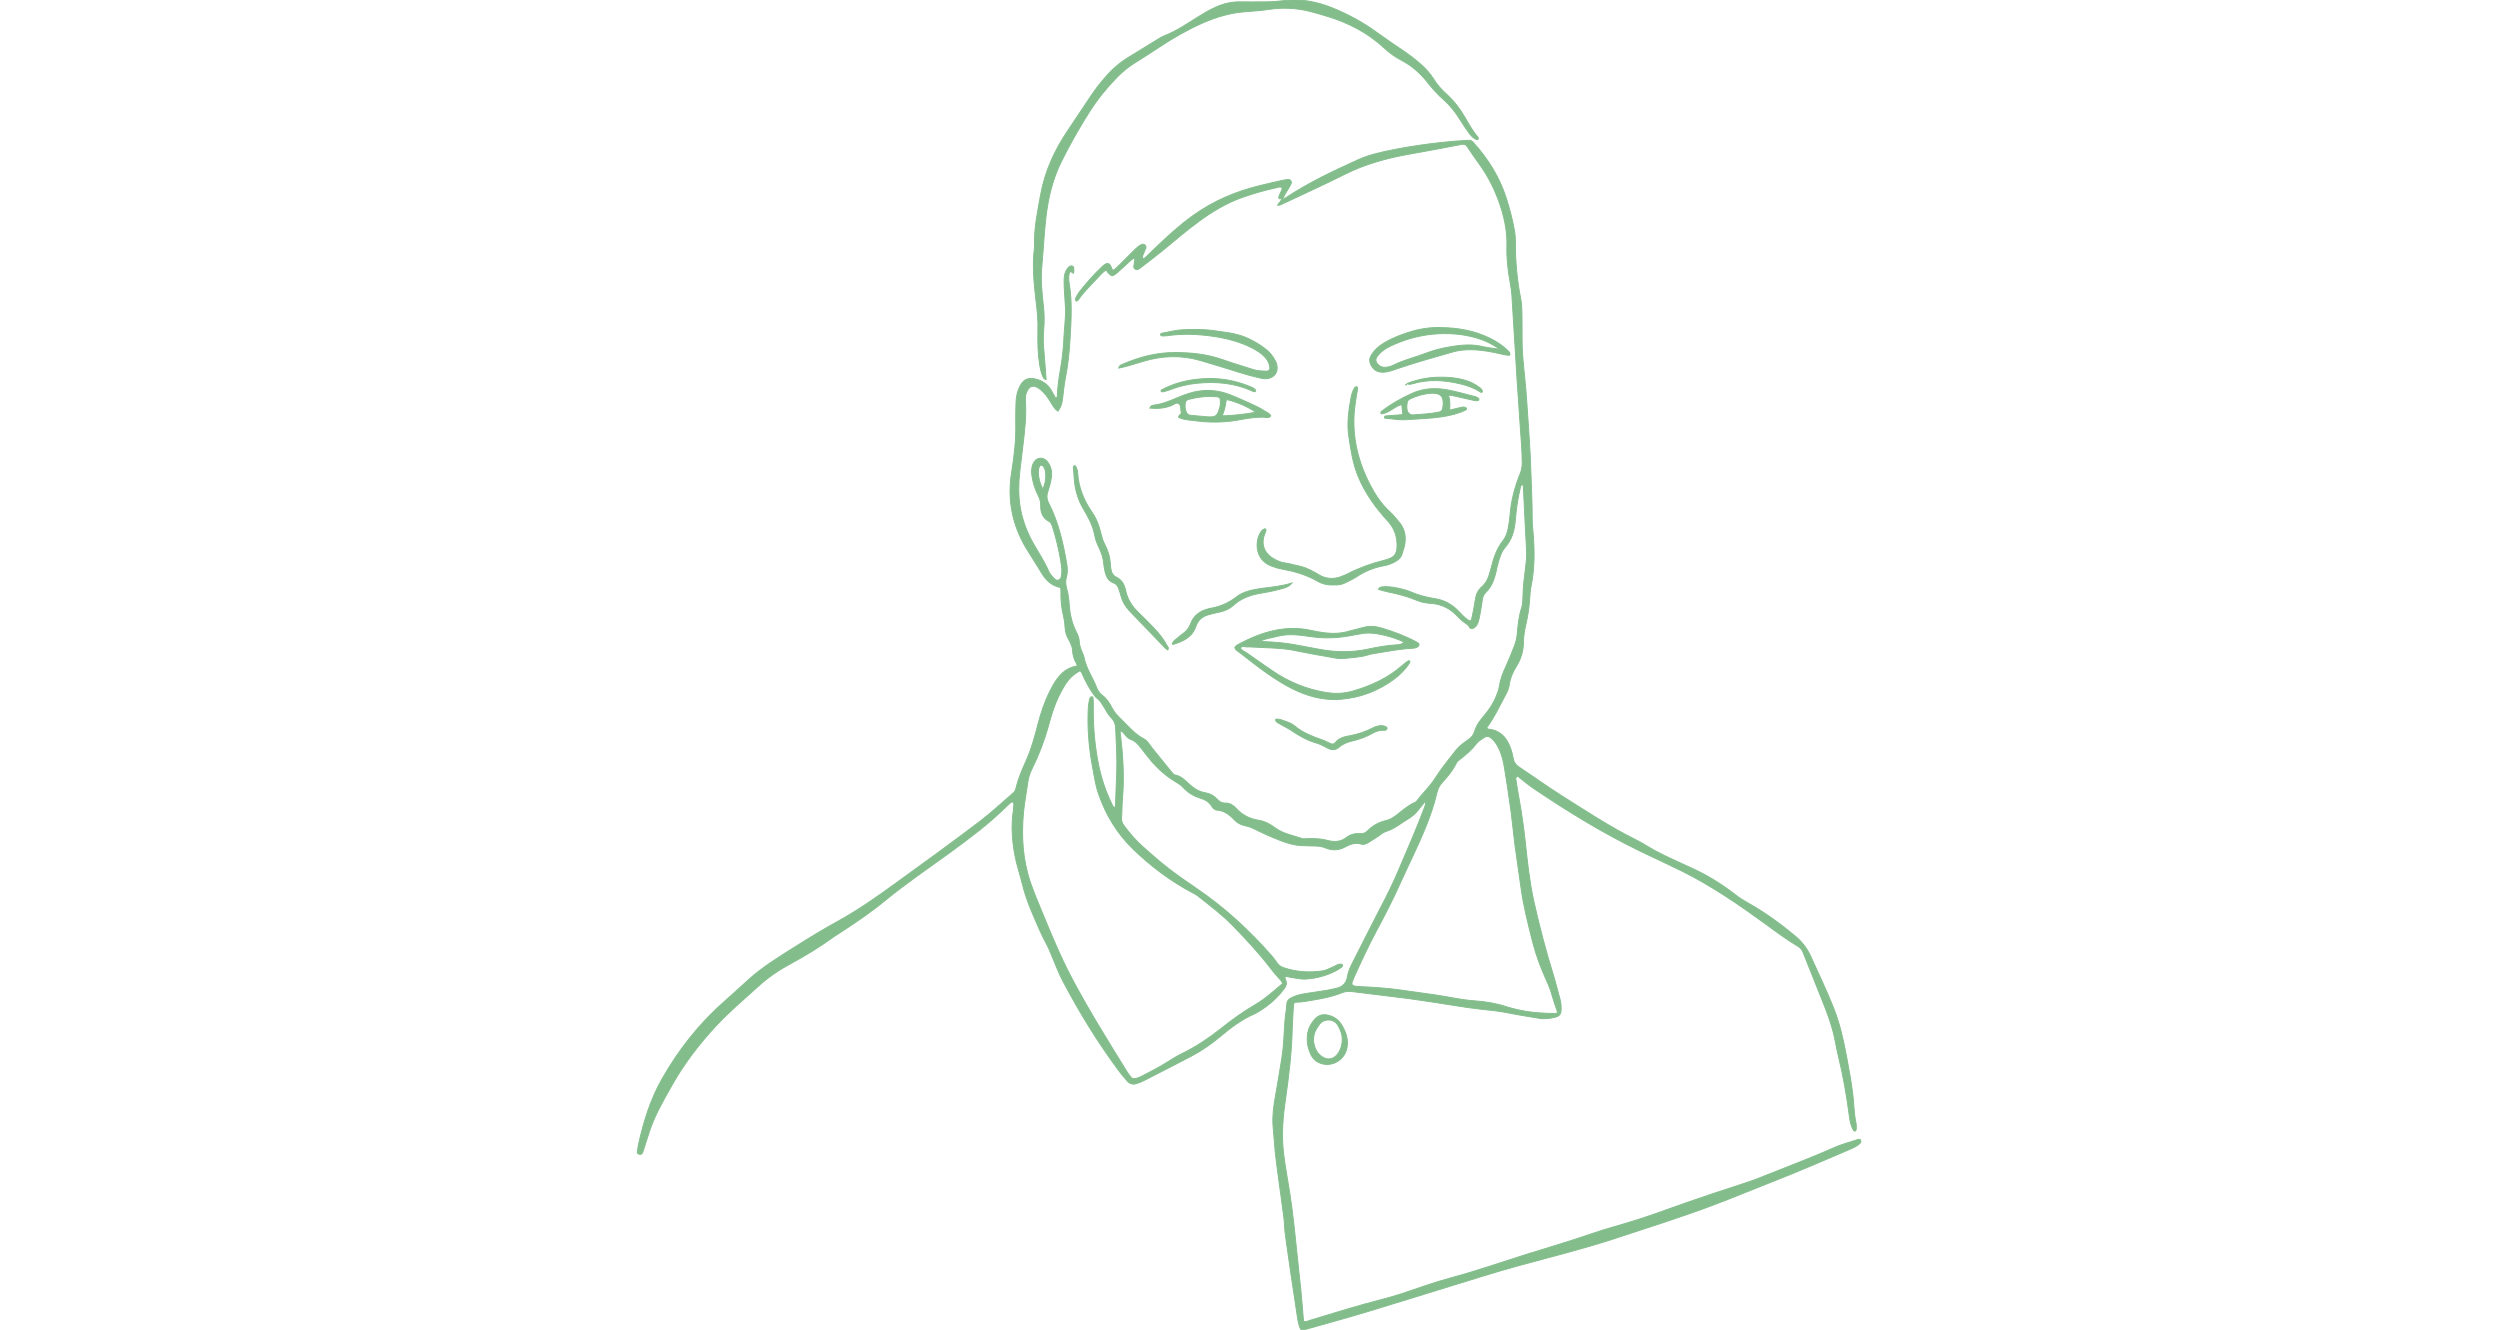 <?xml version="1.0" encoding="utf-8"?>
<!-- Generator: Adobe Illustrator 24.0.1, SVG Export Plug-In . SVG Version: 6.00 Build 0)  -->
<svg version="1.1" id="Layer_1" xmlns="http://www.w3.org/2000/svg" xmlns:xlink="http://www.w3.org/1999/xlink" x="0px" y="0px"
	 viewBox="0 0 1880 1000" style="enable-background:new 0 0 1880 1000;" xml:space="preserve">
<style type="text/css">
	.st0{fill:#82BD8B;stroke:#82BD8B;stroke-width:0.7;stroke-miterlimit:10;}
</style>
<g>
	<g>
		<g>
			<path class="st0" d="M964,149.6c1.2,0.4,2-0.3,2.9-0.9c17.3-11.4,35.9-20.2,54.7-28.7c8.5-3.8,17.5-5.7,26.6-7.5
				c12.2-2.4,24.5-4.2,36.9-5.5c6.4-0.7,12.8-1.2,19.2-1.5c1.5-0.1,2.4,0.4,3.4,1.4c11.3,12.4,20,26.3,25.1,42.3
				c2.5,8,4.7,16.1,6.1,24.3c0.5,2.7,0.7,5.6,0.7,8.3c-0.1,14.4,1.2,28.7,4,42.9c0.7,3.4,0.8,6.8,0.9,10.3c0,6.4,0.2,12.9,0.1,19.3
				c-0.1,9.9,1,19.7,2,29.6c0.7,6.8,1.3,13.7,1.7,20.5c1.2,17.4,2.5,34.7,3,52.1c0.3,11.2,1,22.3,0.9,33.5c0,3.2,0.3,6.4,0.6,9.6
				c1.2,13.7,1.4,27.4-1.4,41.1c-0.8,3.8-0.9,7.7-1.2,11.5c-0.4,5.8-1.4,11.5-2.7,17.2c-1,4.4-1.8,8.8-1.8,13.4
				c-0.1,6.3-1.7,12.3-5.1,17.8c-2.7,4.4-4.9,9-5.6,14.3c-0.4,2.9-1.7,5.7-3.2,8.4c-4.3,8.1-8.3,16.5-13.6,23.7
				c0,1.3,0.8,1.2,1.3,1.3c8.5,0.9,13.4,6.2,16.2,13.7c1,2.6,1.7,5.3,2.2,8.1c0.5,3,1.9,5,4.4,6.7c10.7,7.1,21.2,14.7,32.1,21.6
				c18,11.3,35.7,23.1,54.8,32.6c3.1,1.5,6.1,3.2,9,5c8,5,16.7,8.9,25.2,12.8c2.5,1.2,5.1,2.3,7.6,3.5c12.2,5.4,23.5,12.4,34.1,20.6
				c3,2.4,6.3,4.4,9.7,6.3c12.6,7.1,24.2,15.5,35.3,24.8c4.8,4,8.6,8.8,11.3,14.6c5.8,12.7,11.8,25.3,17,38.2
				c4.8,11.8,7.7,24.1,10,36.6c1,5.5,2.1,11,3,16.5c0.7,4,1.3,8.1,1.8,12.1c1,7.4,0.9,15,2.5,22.4c0.3,1.4,0.2,3,0.2,4.5
				c0,0.5-0.3,1.4-0.6,1.6c-1,0.4-1.5-0.5-1.9-1.3c-1.5-2.9-2.2-6-2.6-9.2c-2-15.3-4.6-30.6-8.3-45.6c-1-4-1.7-8-2.5-12
				c-2.2-11.2-6.3-21.8-10.6-32.4c-4.6-11.4-9.1-22.7-13.6-34.1c-0.8-1.9-1.9-3.2-3.6-4.2c-8.5-5.1-16.4-10.9-24.4-16.8
				c-20.2-14.7-40.7-28.8-63.1-39.9c-10.2-5-20.5-9.8-30.8-14.7c-28.5-13.8-55.4-30.3-81.5-48c-3.5-2.4-6.8-5.3-10.2-7.9
				c-0.5-0.3-1-1-1.6-0.4c-0.4,0.4-0.8,1.2-0.7,1.7c0.7,4.7,1.4,9.3,2.3,14c2,11,3.6,22,4.8,33.1c1.6,15.1,3.2,30.3,6.5,45.2
				c4.2,18.6,9,37.1,14.7,55.4c1.9,6.1,3.4,12.4,5.1,18.6c0.7,2.7,0.8,5.5,0.6,8.3c-0.2,2.5-1.6,3.9-3.9,4.5
				c-4.2,1.1-8.4,1.7-12.8,0.9c-7-1.2-14-2.2-20.9-3.6c-7.8-1.6-15.7-2.5-23.6-3.3c-10.5-1.1-20.8-3.1-31.2-4.6
				c-7.4-1.1-14.8-2.3-22.3-3.3c-14-1.8-28.1-3.4-42.2-5.2c-2.8-0.4-5.3-0.2-8.1,0.9c-7,2.9-14.4,4.3-21.8,5.5
				c-4,0.6-8,1.6-12.1,1.5c-1.6,0-2.3,1-2.3,2.5c-0.3,5.6-0.7,11.1-0.9,16.7c-0.4,18.1-2.5,36-5.1,53.8c-1.8,12.3-2.9,24.8-1.8,37.3
				c0.7,7.3,1.9,14.5,3.1,21.7c2.7,15,4.6,30.1,6.1,45.3c1.3,13.3,2.9,26.5,4.2,39.7c0.7,6.6,1.1,13.3,1.7,19.9
				c0.1,1.1,0.2,2.1,0.3,3.2c2,0.5,3.5-0.4,5-0.9c13.6-4,27-8.3,40.7-12.1c9.3-2.6,18.7-4.8,27.9-7.8c12.6-4.2,25.1-8.8,38-12.2
				c18.2-4.9,36-11.1,54-16.8c17.6-5.5,35.3-10.7,52.7-16.7c7.9-2.7,16-4.9,24-7.3c15.4-4.5,30.5-10.2,45.6-15.5
				c13.9-4.9,28-9.5,42.1-14.1c4.9-1.6,9.7-3.2,14.5-5.2c8.7-3.6,17.6-6.8,26.3-10.4c9.3-3.8,18.7-7.4,27.9-11.6
				c5.8-2.6,12.1-4.2,18.2-6.2c0.8-0.3,1.8-0.3,2.1,0.8c0.3,0.9-0.1,1.7-0.8,2.3c-2.1,1.9-4.6,3.1-7.2,4.2
				c-20.3,8.7-40.6,17.5-61.2,25.5c-13.4,5.2-26.6,10.8-40.1,15.9c-25.1,9.5-50.7,17.5-76.1,25.9c-24.1,7.9-48.7,13.9-73,20.6
				c-16.5,4.5-32.9,9.8-49.3,14.8c-20.9,6.4-41.8,13-62.7,19.3c-15.2,4.6-30.5,8.8-45.8,13.1c-1.4,0.4-2.9,0.7-4.5,1.1
				c-2.2-3.6-2.6-7.8-3.2-11.7c-3.1-19.9-6-39.9-8.8-59.9c-0.6-4.2-0.6-8.6-1.1-12.8c-1.6-12.6-3.4-25.1-5.1-37.7
				c-0.5-3.8-1-7.7-1.4-11.5c-0.6-6.8-1.2-13.7-1.7-20.5c-0.5-7.3,0.5-14.6,1.8-21.8c1.6-9.5,3.3-19,4.8-28.6
				c1.4-8.7,1.7-17.5,2.2-26.3c0.3-5,1.3-9.8,1.6-14.7c0.1-2.2,1.4-3.6,3.2-4.5c3.1-1.6,6.4-2.5,9.8-3.1c5.5-0.9,11-1.6,16.5-2.5
				c2.1-0.3,4.2-0.9,6.3-1.3c5.2-1,8.8-3.1,9.8-9.2c0.9-5.4,3.9-10.4,6.4-15.4c6-11.9,12-23.8,18.1-35.6c5.1-9.7,10-19.5,14.2-29.6
				c6.6-15.6,13.5-31.1,19.4-47c0.5-1.4,0.9-2.7,0.6-4.4c-1.7,2.1-3.5,4.3-5.2,6.5c-2,2.6-4.3,4.8-7.1,6.5
				c-5.9,3.5-11.1,8.1-17.9,10.1c-1.8,0.6-3.3,2-4.9,3.1c-2.5,1.6-5,3.4-7.6,4.9c-1.7,1-3.6,2-5.5,1.4c-4.5-1.5-8.5,0.1-12.3,2.1
				c-4.9,2.7-9.8,2.8-14.8,0.7c-2.4-1-4.9-1.4-7.5-1.4c-3.4-0.1-6.9-0.1-10.3-0.3c-5.2-0.2-10-1.6-14.9-3.4
				c-7.5-2.8-14.6-6.1-21.7-9.6c-1.9-0.9-4-1.6-6.1-2c-3.3-0.7-6-2.2-8.3-4.7c-3.4-3.7-7.4-6.6-12.7-7c-1.9-0.1-3.1-1.6-4-3
				c-2.1-3.3-5.2-5-8.8-6.1c-5.1-1.5-9.3-4.3-12.9-8.2c-1.5-1.6-3.2-2.7-5.1-3.8c-7.3-4.3-13.5-9.8-19-16.3
				c-2.6-3.1-5.1-6.4-7.6-9.6c-2-2.6-4.1-5-7.3-6.1c-3.2-1.2-4.7-4.3-7.1-6.4c-1.6,0.6-0.9,1.8-0.8,2.7c1.9,16,2.9,32.1,1.5,48.2
				c-0.4,4.7-0.3,9.5-0.7,14.2c-0.2,2.3,0.4,4.2,1.8,6c4.2,5.7,8.8,11.1,14.1,15.8c6.3,5.6,12.5,11.1,19.2,16.3
				c6.6,5.1,13.5,9.9,20.4,14.6c21.4,14.4,40.1,31.6,57.1,50.9c1.6,1.8,3,3.7,4.3,5.6c1.2,1.9,2.9,3,5,3.7
				c9.6,3.3,19.4,3.8,29.2,2.4c2.7-0.4,5.2-1.8,7.8-2.9c1.8-0.7,3.3-2,5.3-2.2c0.6-0.1,1.5,0,1.8,0.4c0.5,0.8-0.1,1.6-0.8,2.1
				c-1.4,1-2.8,1.9-4.4,2.7c-6.8,3.5-14,5.4-21.6,6c-4.3,0.4-8.5-0.8-12.8-1.4c-0.8-0.1-1.7-0.5-2.5-0.5c-0.6,0-1.2,0.4-1,1.2
				c0.2,0.6,0.4,1.2,0.6,1.8c1,2.2,0.3,4.1-1.1,6c-4.9,6.7-10.9,12.1-17.9,16.5c-1.5,0.9-2.9,1.9-4.5,2.6
				c-9.8,4.2-18.1,10.6-26.2,17.4c-6.6,5.5-13.7,10.4-21.3,14.4c-11.8,6.2-23.6,12.2-35.5,18.3c-1.7,0.9-3.5,1.5-5.3,2.2
				c-2.9,1.1-5.5,0.5-7.5-1.9c-2.4-2.8-4.8-5.5-6.9-8.5c-15.4-20.8-28.8-42.7-40.9-65.5c-3.6-6.6-6.1-13.7-9.1-20.6
				c-1-2.4-1.9-4.8-3.1-7.1c-4.5-8.1-8-16.6-11.6-25.1c-3-7.1-5.6-14.4-7.4-21.9c-1.8-7.3-4.3-14.4-5.6-21.8
				c-1.9-10.9-2.7-21.7-1-32.7c0.2-1.5,0.3-3,0.4-4.5c0-0.6-0.1-1.3-0.2-1.8c-1.3-0.6-2.1,0.2-2.9,0.9c-0.8,0.7-1.6,1.4-2.4,2.2
				c-13,12.9-27.6,23.8-42.4,34.6c-16.5,12-33.4,23.4-49.2,36.4c-10.8,8.9-22.4,16.7-34.1,24.3c-1.4,0.9-2.9,1.8-4.3,2.8
				c-10.3,7.5-21.1,14.1-32.2,20.1c-9,4.8-17.3,10.5-24.7,17.3c-10.6,9.7-21.7,18.9-31.5,29.5c-12.8,13.8-24.1,28.5-33.3,44.9
				c-6.2,11-12.6,22-16.7,34.1c-1.2,3.7-2.4,7.3-3.5,11c-0.5,1.6-1,3.3-1.6,4.9c-0.6,1.7-1.4,2-2.9,1.6c-1.6-0.4-1.3-1.4-1.1-2.5
				c0.2-1.7,0.4-3.4,0.8-5.1c3.8-17,8.9-33.6,17.6-48.9c12.7-22.4,28.6-42.4,48-59.3c5.8-5.1,11.5-10.3,17.2-15.5
				c10.4-9.4,22.3-16.7,34.2-24.2c10.9-6.9,21.9-13.6,33.2-19.8c14.5-8,28.1-17.5,41.5-27.2c21.8-15.7,43.5-31.5,64.9-47.7
				c8.7-6.6,16.7-14.2,25-21.3c1.2-1,1.9-2.2,2.2-3.8c1.7-7.1,4.6-13.8,7.6-20.5c4-8.9,6.5-18.2,8.9-27.5c2.2-8.5,5-16.9,9-24.8
				c0.9-1.7,1.7-3.5,2.7-5.1c4.1-6.9,9.1-12.6,17.8-13.9c-0.1-2.1-1.5-3.3-2-4.8c-0.5-1.4-0.9-2.9-1.2-4.4c-0.3-1.7-0.2-3.5-0.7-5.1
				c-0.6-2-1.5-4-2.6-5.9c-1.5-2.5-2.3-5-2.5-7.9c-0.2-3.2-0.6-6.5-1.3-9.6c-1.5-6.1-2.1-12.3-1.9-18.5c0-0.8-0.1-1.7-0.2-2.8
				c-7-1.2-11.3-5.7-14.7-11.5c-3.6-6.1-7.6-12-11.2-18c-10.5-17.6-14.3-36.6-11-57c2-12.5,3.5-25.1,3.1-37.8
				c-0.1-4.7,0.1-9.5,0.2-14.2c0.1-4.8,1-9.4,3.4-13.6c2.5-4.4,5.8-5.9,10.8-4.8c5.6,1.2,9.8,4.1,12.6,9.1c1,1.8,2,3.6,3.1,5.5
				c0.6-0.5,1.1-0.8,1.1-1c0.3-7.5,1.4-15,2.7-22.4c1.3-7.6,2.1-15.3,2.4-23.1c0.3-7.3,1.5-14.5,1.1-21.9c-0.2-3.6-0.5-7.3-0.7-10.9
				c-0.2-3.4-0.4-6.9-0.3-10.3c0.1-3,0.8-6,2.9-8.4c0.8-1,1.8-2,3.3-1.4c1.3,0.5,1.1,1.7,1.1,2.8c0,0.9,0.1,1.8-0.2,2.5
				c-0.1,0.4-0.5-0.2-0.8-0.4c-1.4-1-2.1-0.8-2.4,0.3c-0.6,2.6-0.5,5.2-0.1,7.7c2.4,13.9,1.5,27.8,0.7,41.8
				c-0.6,9.7-1.5,19.2-3.4,28.8c-1.1,5.5-1.6,11-2.3,16.6c-0.4,3.3-1.4,6.3-3.4,9c-2.7-1.7-4-4.4-5.6-7c-1.8-2.9-3.7-5.8-6.3-8.1
				c-0.9-0.9-1.9-1.7-3-2.4c-3.8-2.3-6.4-1.5-8.4,2.5c-1.1,2.2-1.3,4.6-1.2,6.9c0.9,12.1-0.7,24-2.1,36c-0.6,5.8-1.5,11.5-2.1,17.3
				c-1,8.8-1.2,17.6,0.2,26.4c1.6,10.1,5.2,19.5,10.2,28.3c3.9,6.9,8.4,13.5,11.5,20.9c0.6,1.3,1.6,2.5,2.6,3.6
				c1.3,1.4,2.6,3.4,4.8,2.5c2-0.8,2-3.1,2.2-5c0.4-3.2-0.3-6.4-0.8-9.6c-1.4-8.5-3.4-16.8-6-25c-0.6-1.8-1.1-3.6-3.1-4.6
				c-4.4-2.4-6-6.7-5.9-11.4c0.1-3-0.6-5.5-1.9-8c-2.4-4.6-3.9-9.5-4.7-14.7c-0.5-3.2-0.4-6.5,1.1-9.5c2.2-4.5,7.3-5.1,10.5-1.2
				c2.8,3.5,3.7,7.8,3,12.2c-0.5,3.4-1.4,6.8-2.5,10c-1.2,3.3-1,6.1,0.6,9.2c7.3,14.3,10.8,29.8,13.5,45.5c0.6,3.4,0.7,6.9-0.3,10.2
				c-0.8,2.8-0.5,5.4,0.2,8.2c1.2,4.1,1.7,8.4,2,12.7c0.5,7.1,2.1,14,5.4,20.4c1.1,2.1,2,4.3,2.1,6.7c0.1,2.8,1,5.5,2.1,8.1
				c0.5,1.2,1.1,2.4,1.4,3.6c1.5,8.6,6.8,15.7,9.8,23.7c0.8,2,2.1,3.8,3.8,5.1c3.3,2.5,5.7,5.9,7.5,9.6c1.8,3.5,4.4,6.2,7.2,8.9
				c5.3,5.2,10.1,11,16.9,14.5c2.7,1.4,4.1,4.3,6,6.7c5.1,6.4,10.2,12.7,15.4,19c0.5,0.6,1.3,1.3,2,1.4c4.6,0.8,7.5,4.1,10.6,6.9
				c3.6,3.3,7.4,5.7,12.3,6.5c3.2,0.5,6.1,2.1,8.4,4.5c1.8,2,3.7,3.3,6.7,3.2c3.2-0.1,5.9,1.8,7.9,4c4.7,5.2,10.4,7.9,17.2,9
				c4.4,0.7,8.6,3,12.2,5.7c5.9,4.4,13,5.5,19.6,7.8c1.7,0.6,3.8,0.3,5.8,0.2c4.7,0,9.4,0.1,14,1.4c4.9,1.3,9.7,1.2,14.1-2.2
				c2.9-2.3,6.5-3.2,10.3-2.9c2.3,0.2,4.2-0.6,5.8-2.3c3.9-3.9,8.6-6.4,13.9-7.6c3-0.7,5.4-2.3,7.9-4.2c4.2-3.3,8.3-6.9,13.2-9.2
				c0.8-0.4,1.6-0.8,2-1.5c4.4-5.8,9.8-10.7,13.7-17c4.6-7.2,10.1-13.9,15.4-20.7c2.5-3.2,5.9-5.7,9.2-8c2.4-1.6,4.1-3.5,5-6.4
				c1.3-4.6,4.2-8.4,7.3-12c3.9-4.6,7.2-9.6,9.3-15.3c0.8-2,1.6-4,1.9-6.1c0.8-5.6,2.8-10.7,5.2-15.8c2.3-5.1,4.4-10.3,6.4-15.5
				c1-2.6,1.6-5.3,1.9-8.1c0.6-6.8,1.2-13.7,3.4-20.3c0.7-2.2,0.9-4.7,0.9-7c0.1-8.8,1.3-17.6,2.4-26.3c0.4-3,0.5-6,0.4-9
				c-0.3-5.6-0.6-11.2-0.9-16.7c-0.5-10.3-1-20.6-1.5-30.9c0-0.8-0.2-1.7-0.3-2.5c-1.6,0-1.8,1.1-2,2.2c-2,8.2-3.1,16.5-3.8,24.8
				c-0.6,7.5-2.6,14.3-7.6,20.1c-2.9,3.3-4.1,7.5-5.3,11.7c-0.7,2.3-1.1,4.6-1.6,6.9c-1.4,5.7-3.3,11.1-7.7,15.3
				c-1.4,1.4-2.2,3.1-2.5,5.1c-0.4,2.8-0.8,5.5-1.3,8.3c-0.5,2.7-0.9,5.5-1.7,8.2c-0.5,1.8-1.4,3.6-3,4.8c-1.3,1.1-3,1.1-3.8-0.3
				c-0.6-1.2-1.5-2-2.6-2.7c-2.5-1.6-4.7-3.7-6.8-5.9c-5.2-5.5-11.6-8.7-19.3-9.2c-3.6-0.3-7.3-0.8-10.7-2.3
				c-7.3-3.1-15.1-5-22.8-6.6c-2.1-0.4-4.1-1.1-6.2-1.7c0.7-1.7,2-1.8,3.2-1.9c5.2-0.5,10.3,0.6,15.3,1.9c1.9,0.5,3.7,1,5.5,1.8
				c6.1,2.7,12.5,4.2,19.1,5.3c6.7,1.1,12.5,4.4,17.2,9.4c2.4,2.5,4.7,5.1,7.6,6.9c0.7,0.4,1.8,0.4,2.1-0.7c0.6-2.5,1.1-5,1.6-7.6
				c0.5-2.5,0.9-5.1,1.3-7.6c0.5-3.7,2-7,4.9-9.5c2.9-2.5,4.5-5.7,5.6-9.3c0.5-1.6,1-3.3,1.4-5c1.8-7.4,4.2-14.4,9-20.5
				c2-2.6,3.1-5.7,3.7-8.9c0.6-3.2,1.1-6.4,1.4-9.6c0.8-11,3.5-21.6,7.7-31.8c1.1-2.7,1.5-5.3,1.5-8.1c0-10.1-1.1-20.2-1.7-30.2
				c-0.6-10.3-1.4-20.6-2.1-30.9c-1.3-21.2-2.6-42.5-3.9-63.7c-0.2-3.8-0.8-7.7-1.5-11.5c-1.6-8.9-2.6-17.9-2.3-26.9
				c0.3-11.8-2.3-23-6.3-34c-3.7-10.1-8.7-19.6-15.1-28.3c-2.9-4-5.7-8.1-8.4-12.2c-1.1-1.6-2.3-2.1-4.3-1.7
				c-13,2.5-26.1,5-39.2,7.3c-17,3-33.4,7.5-48.9,15.3c-15.1,7.6-30.6,14.6-45.9,21.8c-1.3,0.6-2.5,1.6-4.4,1.3
				c1.5-1.9,2.7-3.6,3.9-5.2L964,149.6z M964.4,739.8c-0.2-2-1.6-2.9-2.5-4c-2.1-2.5-4.3-4.8-6.2-7.4c-8.8-11.5-18.6-22-28.6-32.3
				c-8.1-8.3-17.4-15.3-26.5-22.5c-1.2-0.9-2.5-1.6-3.9-2.3c-16.4-8.7-31.1-19.7-44.5-32.7c-12.2-11.8-20.6-25.7-26.1-41.6
				c-2.3-6.5-3.2-13.3-4.5-20.1c-2.8-14.9-4-29.8-3.2-44.9c0.1-2.1,0.6-4.2,1-6.3c0.1-0.6,0.6-1.1,1-1.6c0.1-0.1,0.4-0.2,0.5-0.2
				c0.4,0.1,1,0.3,1,0.5c0.2,1.5,0.3,3,0.3,4.5c-0.3,15.3,0.8,30.5,3.8,45.5c2.1,10.8,5.6,21.1,10.5,31c0.4,0.8,0.7,2.1,2.3,1.4
				c0.3-9,0.6-18,1-27c0.4-10.5-0.5-21-0.8-31.6c-0.1-3.4-0.9-6-3.4-8.5c-2.2-2.2-3.7-5.3-5.4-8c-1.5-2.3-2.7-4.8-5.1-6.5
				c-1.3-0.9-2.3-2.6-3.3-3.9c-3-4.2-5.3-8.8-7.5-13.5c-0.5-1.2-0.9-2.4-2.1-3.4c-4.4,2.3-8,5.6-10.8,9.8c-2,3.1-3.7,6.3-5.3,9.6
				c-3.4,7-5.6,14.4-7.6,21.9c-3.1,11.2-7.2,22-12.4,32.4c-1.6,3.3-2.8,6.7-3.2,10.4c-1,7.4-2.5,14.8-3.2,22.3
				c-1.7,18.4-0.6,36.5,5.6,54c1.7,4.9,3.6,9.6,5.6,14.4c5,12.1,9.9,24.2,15.3,36.2c7.9,17.7,17.4,34.5,27.2,51.1
				c8,13.5,16.3,26.8,24.5,40.1c0.7,1.1,1.6,2.1,2.3,3.1c1,1.5,2.5,1.7,4,1.3c1.4-0.3,2.8-0.9,4.2-1.6c6.3-3.2,12.6-6.4,18.6-10.2
				c3.8-2.4,7.6-4.8,11.7-6.8c10.5-5.1,20.1-11.5,29.2-18.7c8.4-6.7,17.1-13,26.4-18.4C951.7,751,957.9,745.1,964.4,739.8z
				 M1170.8,762.1c0.7-1.4,0-2.3-0.3-3.3c-1.1-3.2-2.3-6.5-3.2-9.8c-1.1-4-2.5-7.7-4.2-11.4c-4.3-9.4-7.9-19-10.5-29
				c-3.4-13.5-6.9-27-8.8-40.9c-1.5-10.8-3.1-21.7-4.6-32.5c-1.1-8.3-1.8-16.7-2.9-24.9c-1.5-11.1-3.2-22.1-5-33.1
				c-0.7-4.2-1.6-8.4-3.3-12.4c-1.5-3.4-3.1-6.6-5.9-9.1c-2.6-2.4-4-2.5-6.8-0.6c-1.8,1.2-3.6,2.3-5,4.1c-3.4,4.5-7.6,8.1-12.1,11.6
				c-1.2,0.9-2.4,1.7-3.1,3.2c-2.7,5.5-6.5,10.1-10.6,14.5c-2.1,2.3-3.3,4.9-4,7.9c-2.1,9.2-5.3,18.1-8.9,26.9
				c-5.6,13.7-12.3,26.9-18.4,40.4c-5.5,12.4-11.7,24.4-18.1,36.3c-6.1,11.4-11.5,23-16.8,34.8c-0.6,1.4-1.2,2.8-1.6,4.2
				c-0.3,1.2,0.3,2.1,1.5,2.4c1.2,0.3,2.5,0.4,3.8,0.5c10.5,0.5,21,1.1,31.4,2.6c8.3,1.2,16.6,2.3,24.8,3.5
				c10.2,1.4,20.2,3.9,30.5,4.6c8.3,0.6,16.6,1.9,24.6,4.6c2.4,0.8,5,1.3,7.5,2C1150.9,761.5,1160.9,762.2,1170.8,762.1z
				 M784.2,367.8c2.2-4.9,2.5-8.9,2-13c-0.2-1.8-0.8-3.3-2.1-4.6c-0.5-0.5-1.9-0.5-2.2,0.2c-0.3,0.8-0.8,1.6-0.9,2.4
				C780.5,357.8,781.6,362.5,784.2,367.8z"/>
			<path class="st0" d="M786.7,285.4c-0.9,0-1.5-0.5-2-1.3c-1.5-2.9-2.2-6-2.8-9.2c-1.4-8.5-1.6-17.1-1.4-25.7
				c0.3-8.2-0.6-16.3-1.6-24.4c-1.5-12.8-2.6-25.7-1-38.6c0.1-0.6,0.1-1.3,0.1-1.9c-0.5-12.8,2.3-25.2,4.5-37.7
				c3.2-17.6,10.4-33.5,20.4-48.3c6-8.9,11.9-17.9,17.9-26.8c3.7-5.5,7.9-10.7,12.4-15.7c4.3-4.6,9-8.7,14.3-12
				c8-5,16.1-9.9,24.1-14.8c1.3-0.8,2.6-1.5,4-2.1c9.3-3.6,17.4-9.2,25.8-14.5c4.2-2.6,8.5-5.1,13-7.1c5.8-2.6,11.7-4,18.1-3.9
				c6.2,0.1,12.5,0,18.7,0c4.7,0,9.4-0.3,14.1-0.9c12.6-1.7,24.8,0.7,36.5,5.4c12,4.8,23.3,11,33.7,18.6c6.6,4.8,13.4,9.3,20.1,13.9
				c4.4,3,8.7,6.3,12.7,9.8c3.7,3.3,7.1,6.9,9.7,11.1c2.7,4.4,6.2,8.3,10,11.7c5.6,5.1,10.1,11.1,13.9,17.7c2.9,5,5.7,10.1,9.5,14.5
				c0.4,0.5,0.5,1.3-0.2,1.7c-0.3,0.2-0.8,0-1.2-0.1c-2.4-1.1-4.1-3.1-5.6-5.2c-2.1-2.9-4.2-6-6.1-9.1c-3.6-5.9-7.8-11.3-13.1-15.9
				c-4.2-3.7-7.9-7.9-11.4-12.3c-5.4-6.9-11.7-12.6-19.4-16.7c-5-2.6-9.6-5.8-13.6-9.6c-12.4-11.5-27-19-43-23.8
				c-4.3-1.3-8.6-2.6-13-3.7c-10.1-2.5-20.3-3-30.7-1.4c-5.7,0.9-11.5,1.2-17.3,1.7c-11.3,0.8-21.9,3.9-32.2,8.4
				c-11.4,5-22.2,11.2-32.6,18.1c-6.2,4.2-12.6,8.2-19,12.2c-4.6,2.9-8.7,6.3-12.5,10.1c-8,8.1-15.1,16.9-21.3,26.6
				c-7.6,12-14.6,24.3-20.9,37c-6.6,13.2-10,27.3-11.7,41.9c-1.5,12.6-2,25.3-3.2,37.9c-0.9,9.9,0.2,19.7,1.3,29.6
				c0.6,5.6,0.7,11.1,0.2,16.7c-0.5,5.8-0.4,11.6,0.2,17.4c0.6,6.6,1,13.3,1.5,19.9C786.9,285,786.8,285.2,786.7,285.4z"/>
			<path class="st0" d="M928.5,487c0.9-1.6,2.5-2.3,4-3.1c7.8-4.1,15.9-7.5,24.5-9.5c9.5-2.2,19.1-2.5,28.7-0.4
				c3.6,0.8,7.2,1.5,10.8,1.9c6.2,0.7,12.4,0.5,18.5-1.4c3.3-1,6.7-1.6,10-2.6c4.7-1.4,9.4-1,14,0.4c9,2.7,17.9,6,26.2,10.5
				c0.6,0.3,1.1,0.7,1.6,1.1c0.6,0.5,0.3,1.7-0.3,2.2c-1.2,1-2.7,1.3-4.2,1.4c-9.7,0.5-19.2,2.4-28.7,3.9c-1.9,0.3-3.8,0.7-5.6,1.3
				c-5.4,1.6-11,1.7-16.5,2.4c-5.4,0.7-10.7-1-15.9-1.8c-7.8-1.2-15.6-2.9-23.4-4.4c-10-1.8-20.1-1.7-30.2-2.3
				c-1.3-0.1-2.6-0.2-3.9-0.1c-1.8,0.1-3.7-1.1-5.3,0.7c0.8,2,2.8,2.5,4.3,3.5c6.7,4.7,13.3,9.4,20.1,14c12.1,8.2,25.3,13.6,39.7,16
				c7.1,1.2,14.2,0.9,21.1-1.2c13.1-3.9,25.3-9.4,35.7-18.4c1.5-1.3,3-2.4,4.5-3.6c0.5-0.4,1.1-0.8,1.7-0.5c0.9,0.5,0.2,1.1,0,1.6
				c-3,4.8-7,8.7-11.5,12.1c-12,8.9-25.5,14-40.4,15.2c-13,1-25.1-2.4-36.6-8.2c-10-5.1-19.1-11.5-28-18.3
				c-3.8-2.9-7.5-5.8-11.2-8.7C930.6,489.6,929.1,488.7,928.5,487z M947.6,482.1c1.8,0.2,2.6,0.4,3.5,0.4c7.5,0.4,15,0.9,22.4,2.3
				c6.1,1.1,12.2,2.2,18.3,3.4c12.4,2.4,24.7,2.6,37.1-0.1c7.1-1.5,14.3-2.8,21.6-3.2c1.9-0.1,3.7-0.3,5.4-2.1
				c-6.3-2.9-12.6-4.8-19.2-6c-3.9-0.7-7.7-1-11.5-0.5c-3.4,0.5-6.8,1.2-10.1,1.8c-9.4,1.7-18.7,2.1-28.2,0.8
				c-8.7-1.2-17.5-2.7-26.2-0.4C956.6,479.6,952.3,480,947.6,482.1z"/>
			<path class="st0" d="M1002.3,439.9c-3.8,0.2-7.8-0.7-11.4-2.8c-8.3-4.8-17.3-7.4-26.6-9.1c-2.9-0.5-5.8-1.4-8.6-2.5
				c-12.5-5-12.2-19.6-6.9-26.4c0.5-0.6,1.3-1,2.1-1.4c0.2-0.1,0.5-0.1,0.6,0c0.3,0.3,0.6,0.7,0.6,1c-0.2,0.8-0.5,1.6-0.8,2.3
				c-3.2,7.5-1,14.6,5.9,18.8c2.9,1.8,6,3.2,9.5,3.6c3,0.3,5.8,1.4,8.8,1.9c4.5,0.8,8.6,2.6,12.6,4.8c0.9,0.5,1.9,1,2.8,1.6
				c6.3,4.1,12.9,4.2,19.6,1.1c1-0.4,2-0.8,2.9-1.3c8.8-4.5,18-7.8,27.6-10.2c8.3-2,10-5,9.5-13.5c-0.4-6.2-2.7-11.4-7-16.1
				c-9-9.8-16.8-20.6-22-33c-4.1-9.8-5.7-20.2-7.2-30.6c-1.5-9.7-0.1-19.3,1.6-28.8c0.5-2.7,1.3-5.4,2.8-7.8
				c0.3-0.4,1.1-0.6,1.6-0.8c0.2,0.6,0.6,1.1,0.6,1.7c-0.6,3.8-1.3,7.6-1.8,11.4c-3,20.9,1.1,40.5,10.4,59.2
				c4.2,8.3,9.1,16,16.1,22.3c2.1,1.9,3.7,4.1,5.6,6.2c5.7,6.1,6.7,13.2,4.5,20.9c-0.3,1.2-0.9,2.4-1.2,3.7
				c-0.7,2.9-2.7,4.8-5.2,6.2c-2.6,1.5-5.5,2.6-8.4,3.1c-7.5,1.3-14.4,4.1-20.7,8.3c-2.1,1.4-4.5,2.6-6.8,3.7
				C1008.9,439.7,1007.5,440,1002.3,439.9z"/>
			<path class="st0" d="M964.3,149.3c-2.4,0.4-3,0-2.5-1.7c0.7-2.2,2.3-4.1,2.4-6.4c-1.1-0.9-2.2-0.6-3.2-0.3
				c-9.2,2-18.3,4.5-27.2,7.7c-11.8,4.2-22.4,10.7-32.5,18.1c-9.2,6.7-17.8,14.2-26.6,21.4c-5.6,4.6-11.5,9-17.3,13.5
				c-0.5,0.4-1.1,0.7-1.6,1c-1.4,0.6-3.3-0.6-3.2-2.1c0.1-1.3,0.4-2.5,0.6-3.8c0.1-0.8,0.5-1.7-0.3-2.7c-2.6,1.4-4.6,3.7-6.8,5.7
				c-2.1,1.9-4.1,3.8-6.2,5.6c-3.5,2.8-3.9,2.7-6.8-0.4c-0.3-0.3-0.5-0.7-0.7-1.1c-0.5-0.7-1.2-0.5-1.6-0.1
				c-0.9,0.6-1.7,1.4-2.4,2.1c-5.5,6-11.5,11.6-16.4,18.1c-0.7,1-1.3,2.3-2.7,2.6c-1-1.2-0.3-2.5,0.2-3.5c0.8-1.5,1.8-3,2.8-4.3
				c5-6.2,10.2-12.2,16-17.7c0.8-0.7,1.6-1.5,2.5-2.1c2-1.3,3.5-0.9,4.6,1.4c0.5,0.9,0.4,2.1,1.7,3c2.1-1.3,3.8-3.1,5.6-4.9
				c3.5-3.5,7-7,10.5-10.5c1.5-1.5,3.1-3,5.1-3.9c0.8-0.4,1.6-0.6,2.4,0c0.9,0.7,1.4,1.6,0.9,2.8c-0.5,1.2-1.1,2.3-1.5,3.6
				c-0.4,1.2-1.3,2.2-1,3.6c1.2,0.9,2-0.2,2.7-0.8c2.1-1.8,4-3.9,6-5.8c9.3-8.9,18.7-17.7,29.2-25.2c15.4-11.1,32.4-18.3,50.7-22.7
				c5.4-1.3,10.8-2.6,16.3-3.8c1.5-0.3,3-0.6,4.5-0.7c2-0.2,3.2,1.6,2.3,3.4c-0.6,1.4-1.4,2.6-2.2,3.9c-1.4,2.4-2.9,4.8-4.3,7.1
				C964,149.6,964.3,149.3,964.3,149.3z"/>
			<path class="st0" d="M841.2,276.8c0.8-2.4,2.3-2.5,3.3-3c12.5-5.4,25.6-8.8,39.3-8.7c11.8,0,23.5,1.2,34.8,5.1
				c7.9,2.8,15.9,5.1,23.8,7.7c3.1,1,6.3,1.1,9.5,1.2c2.5,0.1,3.4-1.1,2.9-3.7c-0.5-2.9-1.9-5.2-3.9-7.2c-2.7-2.8-6-4.8-9.4-6.6
				c-9.3-4.7-19.2-7.2-29.4-8.7c-11.5-1.7-23.1-2.1-34.6-0.4c-1.3,0.2-2.6,0.1-3.8,0.1c-0.3,0-0.8-0.3-0.9-0.6
				c-0.3-0.8,0.3-1.3,0.9-1.4c5.1-0.9,10.1-2.3,15.2-2.6c8.1-0.4,16.3-0.5,24.4,0.7c5.7,0.9,11.5,1.4,17.1,2.9
				c8,2.1,15.1,6.1,21.6,11.1c2.9,2.3,5.2,5.1,6.9,8.4c0.5,0.9,1,1.9,1.2,2.9c1.5,5.7-1.8,10.4-7.7,10.8c-1.7,0.1-3.4-0.2-5.1-0.6
				c-10.1-2.2-19.8-5.7-29.6-8.6c-5.1-1.5-10.2-3.1-15.4-4.6c-14.2-4.1-28.4-3.5-42.5,0.7c-3.9,1.2-7.8,2.4-11.7,3.5
				C846.1,275.8,844,276.2,841.2,276.8z"/>
			<path class="st0" d="M1082.6,246.3c14,0.1,26.1,2.4,37.5,7.9c5.6,2.7,10.8,6.2,15.1,10.8c0.3,0.4,0.3,1.2,0.2,1.8
				c0,0.2-0.7,0.5-1.1,0.4c-1.7-0.2-3.4-0.5-5-0.9c-7.7-1.8-15.5-3.3-23.5-3.3c-4.6,0-9,0.4-13.4,1.7c-13.6,3.9-27.2,7.7-40.6,12.2
				c-3.8,1.3-7.6,2.9-11.8,3c-4.4,0.1-7.3-1.9-9.2-5.7c-1.1-2.3-1.1-4.5,0.2-6.7c2.3-4,5.6-7,9.5-9.4c5.5-3.4,11.5-5.8,17.6-7.8
				C1067.6,247.1,1075.2,246.2,1082.6,246.3z M1128,262.7c-6.2-4.3-11.6-6.8-17.4-8.5c-10.8-3.2-21.8-3.9-33-2.9
				c-11.5,1.1-22.2,4.3-32.5,9.2c-3.7,1.8-7,4.2-9.4,7.5c-1.5,2-1.3,3.9,0.3,5.8c1.5,1.8,3.3,2.5,5.7,2.4c2.4-0.1,4.7-0.8,6.8-1.9
				c7.7-3.8,16.1-5.7,24.1-8.8c5.2-2,10.6-3.4,16.1-4.4c8-1.4,16.1-2.5,24.3-0.9C1117.3,261.3,1122,261.8,1128,262.7z"/>
			<path class="st0" d="M864.6,306.9c0.8-1.8,1.9-2.1,2.9-2.2c6.5-0.8,12.4-3.3,18.3-5.8c5.3-2.2,10.7-4.2,16.6-4.9
				c7.9-1,15.4,0,22.7,2.9c6.8,2.7,13.4,5.7,20,8.8c2.1,1,4.2,2.2,6.1,3.5c1.6,1,3.5,1.6,4.4,3.5c-1.6,2.3-3.9,1-5.9,1
				c-5.4,0-10.7,0.7-16,1.7c-11.1,2.2-22.1,2.6-33.3,1.2c-4.5-0.6-9-0.7-13.2-2.3c-1.2-0.5-1.2-1.1,0.1-2.4c0.5-0.5,1.2-0.8,1-1.5
				c-0.6-2.2,0.1-5.2-1.7-6.7c-1.8-1.5-4,0.6-5.9,1.4C875.6,307,870.4,307.5,864.6,306.9z M910.5,298.1c-5.6,0-11.1,0.8-16.5,2.2
				c-1.8,0.4-2.4,1.4-2.7,3.1c-0.3,2.2-0.1,4.3,0.7,6.3c0.6,1.5,1.6,2.4,3.3,2.6c4.1,0.3,8.1,0.8,12.2,1.1c6.8,0.5,8-0.4,9.8-7.1
				c0.2-0.8,0.4-1.7,0.4-2.5c0.1-4.9,0.1-5.6-5.2-5.5C911.8,298.1,911.1,298.1,910.5,298.1z M919.1,312.6c4.8,0.3,19.2-1.3,25.2-2.6
				c-4.9-3.8-16.1-8.6-22.1-9.5C921.6,304.6,920.9,308.7,919.1,312.6z"/>
			<path class="st0" d="M878.2,488.8c-0.8-0.6-1.5-1-2.1-1.6c-8.9-9.3-17.8-18.6-26.8-27.9c-3-3.2-5.2-6.8-6.3-11.1
				c-0.5-1.9-1.1-3.7-1.7-5.5c-0.7-2.1-1.9-3.7-4.2-4.5c-3.5-1.3-5.1-4.4-6-7.9c-0.5-2.1-0.9-4.2-1.1-6.3c-0.3-4.4-1.7-8.4-3.6-12.3
				c-1.5-3.1-2.7-6.3-3.3-9.7c-1.3-6.8-4.6-12.9-8.1-18.8c-4.4-7.3-6.7-15.2-7.2-23.8c-0.1-2.8-0.5-5.5-0.7-8.3
				c0-0.3,0.5-0.6,0.8-0.8c0.5-0.3,0.7-0.1,1,0.4c0.9,1.5,1.4,3.1,1.5,4.9c0.7,10.8,4.5,20.4,10.6,29.3c3.6,5.2,5.8,11,7.1,17.1
				c0.6,2.5,1.4,4.9,2.6,7.2c2.5,4.8,4.1,9.9,4.3,15.4c0,1.1,0.3,2.1,0.4,3.2c0.3,2.7,1.7,5.1,4,6.2c4.4,2.1,6.2,5.8,7.1,10.1
				c1.4,6.8,5,12.2,10,16.9c3.9,3.7,7.6,7.6,11.3,11.4c3.9,4,7.3,8.4,10,13.4C878.4,486.5,879,487.2,878.2,488.8z"/>
			<path class="st0" d="M1089.3,297.2c1.1,4,1.2,7.3,0.8,11.2c3.6-0.8,6.5-1.6,9.4-2.2c0.8-0.2,1.7,0,2.5,0.1
				c0.3,0.1,0.7,0.5,0.8,0.9c0.1,0.3-0.1,0.9-0.4,1c-5.6,2.8-11.6,4.2-17.8,5.2c-8.9,1.4-17.9,1.5-26.9,2.2
				c-5.4,0.4-10.7-0.7-16-1.1c-0.6,0-0.8-0.4-0.6-0.8c0.2-0.3,0.4-0.9,0.7-0.9c3-0.3,6-0.5,9-0.7c1.3-0.1,2.5-0.2,4.1-0.3
				c-0.3-2.5-0.5-4.8-0.8-7.6c-5.8,1.5-9.7,6.7-15.5,7c-0.7-1.3,0.2-1.8,0.8-2.2c6.8-5.3,14.3-9.4,22.1-13
				c8.9-4.2,18.3-4.5,27.7-2.7c6.9,1.4,13.7,3.3,20.6,5.1c0.8,0.2,1.5,0.8,2.2,1.3c0.2,0.2,0.2,0.7,0.1,1.1c0,0.1-0.3,0.4-0.4,0.4
				c-0.8,0.1-1.7,0.3-2.5,0.1c-5.6-1.2-11.3-2.5-16.9-3.8C1091.5,297.3,1090.8,297.3,1089.3,297.2z M1076.6,295.7
				c-5.2,0.3-10.8,1.7-16,4.2c-1,0.5-1.9,1.1-2.2,2.2c-0.5,2.1-0.7,4.2-0.2,6.4c0.6,2.3,2.3,3.7,4.7,3.5c6.4-0.5,12.8-0.8,19.1-2.1
				c1.7-0.4,2.7-1.2,2.9-2.9c0.2-1.3,0.4-2.6,0.4-3.8c0-5.2-2.1-7.3-7.4-7.4C1077.7,295.7,1077.5,295.7,1076.6,295.7z"/>
			<path class="st0" d="M983,781.5c0-6.7,2.3-11.4,6.1-15.4c2.7-2.9,6-3.6,10-2.6c4.7,1.2,7.9,3.8,10.3,8c3,5.2,4.7,10.6,3.5,16.6
				c-1.7,8.9-11.1,14.5-19.6,11.6c-3.4-1.2-5.9-3.4-7.5-6.6C983.9,789,982.9,784.9,983,781.5z M1009.3,783.1c0.4-5-1.2-8.5-3.1-11.9
				c-3.2-5.7-11-5.2-14-0.8c-1.2,1.8-2.5,3.5-3.3,5.5c-2.5,6-0.7,13.7,3.9,17.7c5,4.3,10.6,3.4,14-2.3
				C1008.5,788.5,1009.2,785.4,1009.3,783.1z"/>
			<path class="st0" d="M971.6,438.4c-2.5,3.2-6.1,3.9-9.6,4.8c-4.8,1.3-9.6,2.2-14.4,3c-7.5,1.3-14.5,3.8-20.2,9.1
				c-3.1,2.8-6.8,4.3-10.9,5.1c-2.7,0.6-5.4,1.2-8.1,2c-4.4,1.3-7.5,4-9,8.4c-2.7,8.3-9.6,11.5-17.2,13.8c-0.1,0-0.4-0.2-0.6-0.3
				c0.3-1.9,1.8-2.8,3.1-3.9c1.6-1.4,3.3-2.7,5-4c2.5-1.8,4.4-4,5.5-7c2.3-6.5,7.1-9.9,13.5-11.6c0.4-0.1,0.8-0.2,1.3-0.3
				c7.3-1.2,13.9-4,19.8-8.6c5.6-4.4,12.5-5.4,19.3-6.5C956.6,441.5,964.2,440.7,971.6,438.4z"/>
			<path class="st0" d="M959.3,540.9c2.4-0.6,4.6,0.6,6.8,1.3c2.6,0.9,5.4,1.9,7.5,3.7c5.9,5,12.8,7.7,19.9,10.2
				c2.4,0.8,4.7,2,7.1,3.1c1.4,0.6,2.6,0.4,3.5-0.7c2.9-3.7,7-4.5,11.3-5.3c5.9-1.1,11.6-3,17-5.8c2.5-1.3,5.2-2.1,8.1-1.5
				c0.6,0.1,1.2,0.4,1.8,0.7c0.5,0.3,1.1,0.8,0.7,1.5c-0.2,0.4-0.5,0.7-0.8,0.9c-0.3,0.2-0.8,0.2-1.2,0.2c-3.6-0.3-6.7,0.9-9.8,2.7
				c-4.3,2.4-9,4-13.8,5.2c-3.8,0.9-7.4,2.1-10.4,4.8c-2.6,2.3-5.4,2.3-8.4,0.8c-2.7-1.3-5.3-3-8.2-3.8c-7.1-2-13.4-5.5-19.5-9.7
				c-3-2-6.4-3.5-9.5-5.4C960.4,543.3,959.1,542.7,959.3,540.9z"/>
			<path class="st0" d="M909.7,284.6c9.8,0,19.2,1.8,28.3,5.3c1.4,0.5,2.8,1.1,4.1,1.7c1.6,0.7,2.7,2.2,2,2.7
				c-1.1,0.8-2-0.1-2.9-0.5c-13.1-5.8-26.8-7-40.9-5.6c-7.1,0.7-13.9,2.3-20.5,4.9c-1.6,0.6-3.3,1.1-4.9,1.5
				c-0.6,0.1-1.6,0.1-1.7-0.2c-0.5-1,0.5-1.3,1.2-1.7C885.4,287,897.3,284.8,909.7,284.6z"/>
			<path class="st0" d="M1058,288.6c0.9-0.7,2.4-1,3.4-1.4c1.2-0.4,2.4-0.8,3.6-1.1c2.4-0.7,4.8-1.2,7.3-1.6c4.9-0.8,9.9-1,14.9-0.8
				c1.4,0.1,2.7,0.1,4.1,0.3c7.5,0.7,14.8,2.5,21,7.2c0.7,0.5,1.4,1,1.9,1.7c0.3,0.4,0.7,1.2,0.5,1.7c-0.3,0.8-1.1,0.4-1.6,0.1
				c-4.5-3-9.5-4.7-14.8-6c-12.1-2.9-24.1-3.7-36.1-0.1c-0.7,0.2-1.5,0.4-2.2,0.4C1059.3,288.9,1058.5,288.8,1058,288.6z"/>
			<path class="st0" d="M1057.7,289c0.1,0,0.1,0.2,0,0.3c-0.2,0.3-0.8,0.6-0.6,0C1057.2,289,1057.6,288.9,1057.7,289z"/>
		</g>
	</g>
</g>
</svg>
